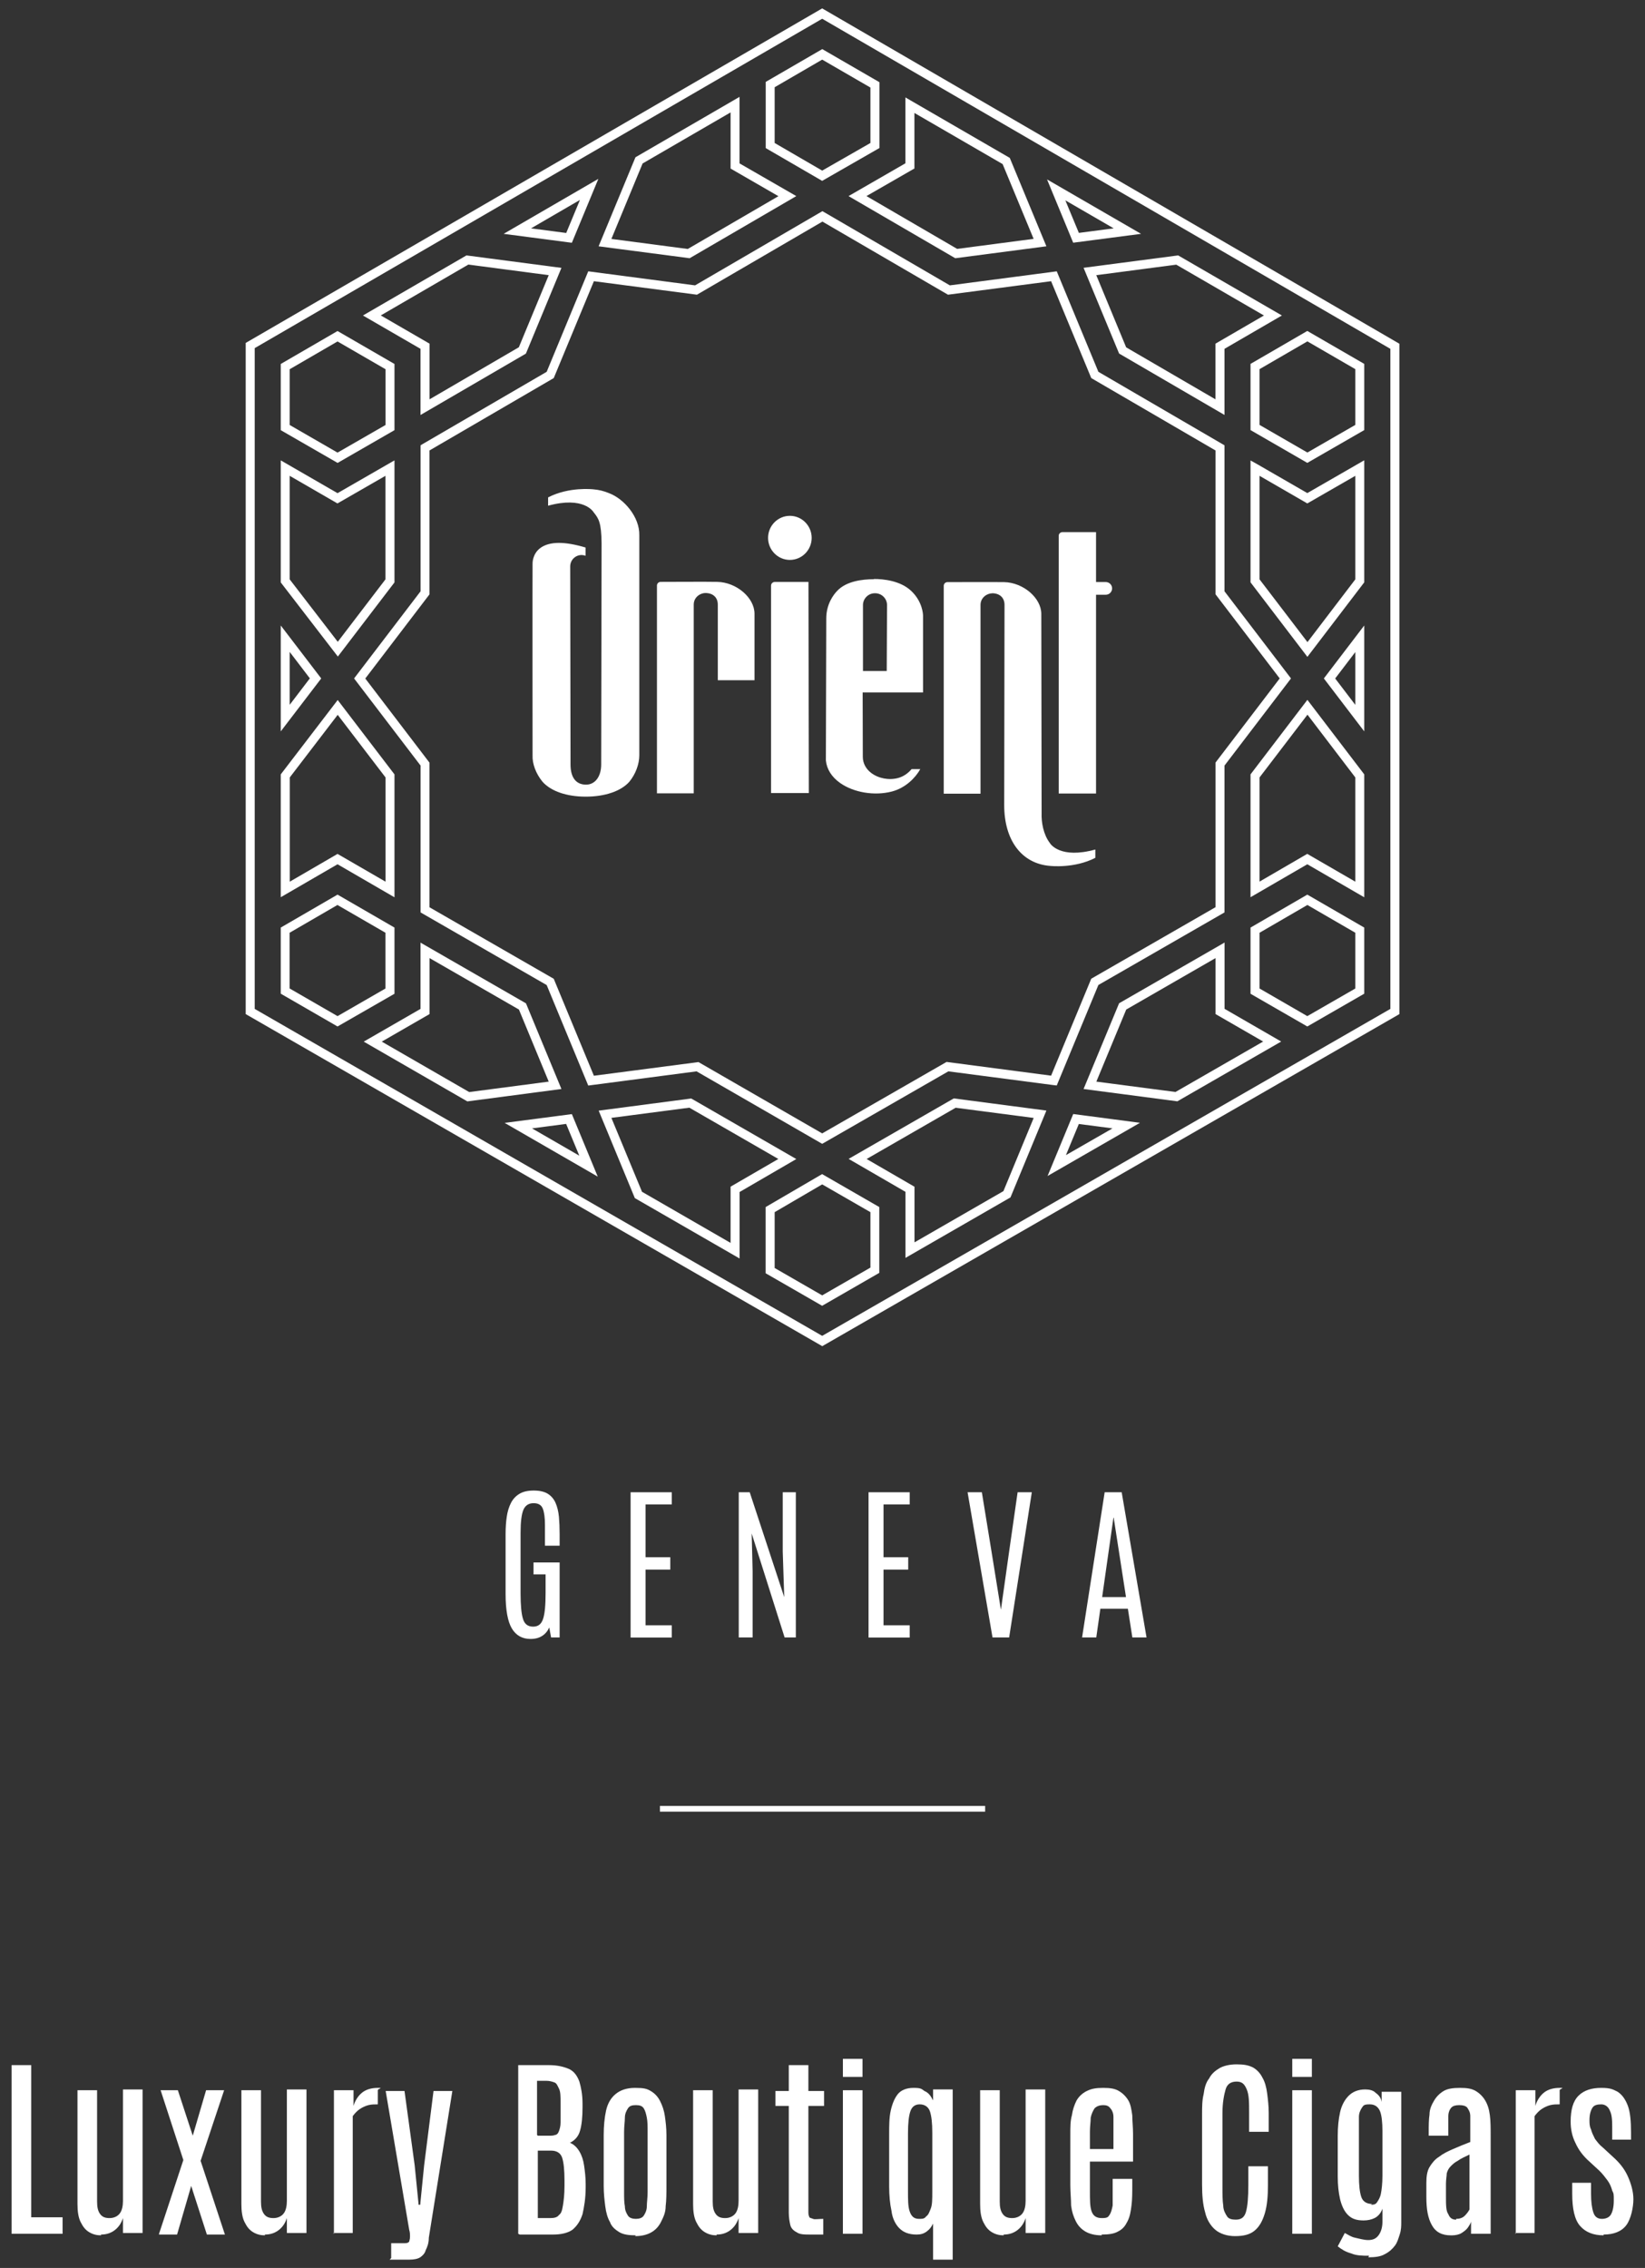 <?xml version="1.0" encoding="UTF-8"?>
<svg id="Calque_2" xmlns="http://www.w3.org/2000/svg" version="1.1" viewBox="0 0 209.76 289.13">
  <rect x="0" y="0" width="209.76" height="289.13" fill="#333333" stroke="none"/>
  <!-- Generator: Adobe Illustrator 29.7.1, SVG Export Plug-In . SVG Version: 2.1.1 Build 8)  -->
  <defs>
    <style>
      .st0 {
        isolation: isolate;
      }

      .st1 {
        fill: none;
        stroke: #fff;
        stroke-miterlimit: 10;
        stroke-width: .73px;
      }

      .st2 {
        fill: #fff;
      }
    </style>
  </defs>
  <g>
    <path class="st2" d="M67.65,208.94c-1.05,0-1.84-.44-2.38-1.33-.53-.89-.8-2.36-.8-4.41v-7.63c0-.81.05-1.55.15-2.22.1-.67.28-1.26.54-1.76.26-.5.62-.88,1.09-1.16s1.07-.41,1.81-.41,1.36.14,1.79.41.77.66.99,1.16c.22.5.36,1.08.43,1.76.06.68.09,1.42.09,2.22v1.48h-1.87v-2.61c0-.93-.09-1.63-.27-2.1-.18-.47-.57-.71-1.18-.71s-1.06.28-1.3.85-.36,1.54-.36,2.94v7.69c0,1.53.1,2.62.31,3.28.2.66.63.98,1.29.98s1.05-.33,1.27-.99.32-1.76.32-3.29v-2.38h-1.54v-1.52h3.33v9.56h-1.09l-.23-1.27c-.22.47-.52.83-.92,1.08-.39.25-.88.38-1.47.38Z"/>
    <path class="st2" d="M80.41,208.75v-18.51h5.25v1.55h-3.34v6.73h3.15v1.58h-3.15v7.1h3.34v1.56h-5.25Z"/>
    <path class="st2" d="M94.2,208.75v-18.51h1.4l4.4,13.37-.19-5.82v-7.55h1.67v18.51h-1.43l-4.2-13.26.12,4.83v8.43h-1.77Z"/>
    <path class="st2" d="M110.75,208.75v-18.51h5.25v1.55h-3.34v6.73h3.15v1.58h-3.15v7.1h3.34v1.56h-5.25Z"/>
    <path class="st2" d="M126.56,208.75l-3.18-18.51h1.82l1.24,7.61,1.18,7.31h.02l1.03-7.31,1.09-7.61h1.81l-2.89,18.51h-2.12Z"/>
    <path class="st2" d="M137.98,208.75l2.88-18.51h2.17l3.17,18.51h-1.81l-.57-3.66h-3.51l-.52,3.66h-1.81ZM140.54,203.6h3.04l-1.57-10.13h-.03l-1.44,10.13Z"/>
  </g>
  <g>
    <g>
      <path class="st2" d="M166.7,59.01l-7.24-4.18v-8.44l7.24-4.2,7.26,4.2v8.44l-7.26,4.18ZM160.61,54.17l6.1,3.52,6.11-3.52v-7.11l-6.11-3.54-6.1,3.54v7.12Z"/>
      <path class="st2" d="M166.71,83.74l-7.25-9.5v-15.54l.86.48,6.38,3.68,7.26-4.18v15.56l-7.25,9.5ZM160.61,73.86l6.11,8,6.1-8v-13.2l-6.12,3.52-6.09-3.52v13.19Z"/>
      <path class="st2" d="M173.96,93.24l-5.15-6.75,5.15-6.75v13.5ZM170.25,86.49l2.57,3.37v-6.73l-2.57,3.37Z"/>
      <path class="st2" d="M173.96,114.39l-7.26-4.21-7.24,4.2v-15.66l7.25-9.5,7.25,9.5v15.66ZM166.7,108.86l6.12,3.54v-13.29l-6.1-8-6.11,8v13.28l6.09-3.54Z"/>
      <path class="st2" d="M166.7,130.86l-7.24-4.17v-8.44l7.24-4.2,7.26,4.2v8.43l-7.26,4.18ZM160.61,126.02l6.09,3.52,6.12-3.52v-7.11l-6.11-3.54-6.1,3.54v7.12Z"/>
      <path class="st2" d="M115.46,160.35v-8.41l-7.25-4.2,13.41-7.71,11.81,1.55-4.58,11.07-13.39,7.71ZM110.5,147.75l6.11,3.54v7.09l11.34-6.53,3.86-9.33-9.95-1.3-11.35,6.53Z"/>
      <path class="st2" d="M43.04,130.86l-7.24-4.18v-8.43l7.24-4.2,7.26,4.2v8.44l-7.26,4.17ZM36.94,126.02l6.1,3.52,6.11-3.52v-7.11l-6.12-3.54-6.1,3.54v7.11Z"/>
      <path class="st2" d="M50.3,114.39l-7.26-4.21-7.24,4.2v-15.66l7.26-9.48,7.24,9.48v15.66ZM43.04,108.86l6.12,3.54v-13.29l-6.1-7.98-6.11,7.98v13.29l6.09-3.54Z"/>
      <path class="st2" d="M35.8,93.24v-13.5l5.16,6.75-5.16,6.75ZM36.94,83.12v6.73l2.57-3.37-2.57-3.37Z"/>
      <path class="st2" d="M43.08,83.7l-7.28-9.45v-15.56l7.24,4.18,7.26-4.18v15.56s-7.22,9.45-7.22,9.45ZM36.94,73.86l6.13,7.96,6.08-7.96v-13.2s-6.12,3.52-6.12,3.52l-6.09-3.52v13.19Z"/>
      <path class="st2" d="M43.04,59.01l-7.24-4.17v-8.44l7.24-4.2,7.26,4.2v8.44l-7.26,4.18ZM36.94,54.18l6.1,3.52,6.12-3.52v-7.11l-6.12-3.54-6.1,3.54v7.12Z"/>
      <path class="st2" d="M87.94,32.92l-11.61-1.52,4.7-11.35,13.27-7.7v8.48l7.24,4.17-13.6,7.92ZM77.96,30.46l9.74,1.28,11.56-6.73-6.1-3.52v-7.16l-11.22,6.51-3.98,9.62Z"/>
      <path class="st2" d="M156.14,52.9l-13.44-7.83-4.53-10.93,12.06-1.58,13.23,7.66-7.32,4.25v8.43ZM143.6,44.28l11.39,6.63v-7.1l6.18-3.59-11.18-6.48-10.2,1.34,3.81,9.2Z"/>
      <path class="st2" d="M133.58,149.92l3.27-7.9,8.51,1.12-11.78,6.78ZM137.57,143.28l-1.65,3.98,5.94-3.41-4.29-.56Z"/>
      <path class="st2" d="M104.84,23.06l-7.2-4.18v-8.44l7.21-4.18,7.29,4.22v8.39l-7.29,4.18ZM98.78,18.23l6.06,3.52,6.15-3.52v-7.07l-6.15-3.56-6.06,3.52v7.12Z"/>
      <path class="st2" d="M121.81,32.92l-13.61-7.92,7.25-4.18v-8.4l13.31,7.71,4.67,11.27-11.62,1.52ZM110.49,25l11.56,6.73,9.75-1.28-3.95-9.53-11.25-6.52v7.08l-6.12,3.52Z"/>
      <path class="st2" d="M136.85,30.95l-3.34-8.08,11.99,6.94-8.64,1.13ZM135.85,25.55l1.72,4.14,4.44-.58-6.15-3.56Z"/>
      <path class="st2" d="M53.62,52.9v-8.43l-7.34-4.25,13.2-7.66,12.11,1.59-4.53,10.93-13.45,7.83ZM48.57,40.22l6.2,3.59v7.1l11.39-6.64,3.81-9.19-10.25-1.35-11.16,6.48Z"/>
      <path class="st2" d="M72.92,30.95l-8.7-1.14,12.08-7.01-3.38,8.15ZM67.7,29.11l4.5.59,1.75-4.21-6.25,3.63Z"/>
      <path class="st2" d="M104.84,166.47l-7.21-4.15v-8.44l7.2-4.2,7.29,4.2v8.39l-7.29,4.2ZM98.78,161.65l6.06,3.49,6.15-3.54v-7.07l-6.15-3.54-6.06,3.54v7.12Z"/>
      <path class="st2" d="M94.31,160.44l-13.36-7.7-4.61-11.15,11.8-1.55,13.4,7.72-7.23,4.2v8.49ZM81.86,151.93l11.3,6.52v-7.17l6.09-3.53-11.35-6.54-9.94,1.3,3.9,9.41Z"/>
      <path class="st2" d="M76.22,150l-11.87-6.85,8.57-1.12,3.3,7.97ZM67.84,143.85l6.03,3.48-1.68-4.05-4.35.57Z"/>
      <path class="st2" d="M59.59,140.41l-13.21-7.62,7.24-4.17v-8.45l13.45,7.74,4.52,10.92-12,1.58ZM48.68,132.79l11.15,6.43,10.14-1.33-3.8-9.19-11.4-6.56v7.14l-6.09,3.51Z"/>
      <path class="st2" d="M104.84,145.82l-16.02-9.24-13.81,1.81-5.3-12.81-16.08-9.26v-18.72l-8.48-11.11,8.48-11.11v-18.61l.28-.17,15.8-9.2,5.3-12.81,13.62,1.79,16.24-9.46,16.25,9.46,13.63-1.79,5.31,12.81,16.08,9.37v18.61l8.48,11.11-8.48,11.11v18.72l-16.08,9.25-5.31,12.81-.44-.05-13.38-1.75-16.09,9.24ZM89.05,135.39l15.79,9.1,15.86-9.11,13.33,1.75,5.12-12.36,15.85-9.12v-18.44l8.18-10.72-8.18-10.72v-18.34l-15.85-9.23-5.12-12.35-13.15,1.72-16.01-9.32-16,9.32-13.14-1.72-5.12,12.35-15.85,9.23v18.35l-8.18,10.72,8.18,10.72v18.44l15.85,9.12,5.12,12.36,13.32-1.74Z"/>
      <path class="st2" d="M150.12,140.4l-11.95-1.57,4.53-10.93,13.45-7.74v8.45l7.22,4.17-13.24,7.62ZM139.8,137.89l10.09,1.32,11.18-6.43-6.07-3.5v-7.14l-11.39,6.56-3.81,9.19Z"/>
      <path class="st2" d="M104.84,171.61l-73.51-42.33V43.72l.29-.17L104.84,1.07l.29.17,73.31,42.58v85.46l-.29.17-73.31,42.17ZM32.48,128.62l72.36,41.68,72.45-41.68V44.47L104.84,2.39,32.48,44.38v84.24Z"/>
    </g>
    <g>
      <path class="st2" d="M113.08,85.54h-3.04v-8.4c0-.83.68-1.51,1.51-1.51h.05c.83,0,1.51.68,1.51,1.51l-.04,8.4ZM111.43,73.84c-1.51,0-3.55.26-4.7,1.51-.41.43-1.37,1.63-1.37,3.49l-.05,18.1c.11,1.12.74,2.12,1.82,2.88,1.73,1.22,4.37,1.66,6.58,1.09,1.75-.45,3.02-1.75,3.64-2.86h-1.11c-.47.56-1.06.95-1.71,1.13-1.17.32-2.52.06-3.45-.65-.68-.52-1.06-1.25-1.06-2.05l-.02-8.2h7.7v-9.79c0-.18-.06-1.79-1.51-3.16-1.4-1.32-3.58-1.52-4.75-1.52"/>
      <path class="st2" d="M83.77,101.14h4.69v-24.06c0-.97.86-1.48,1.48-1.48.98,0,1.59.57,1.59,1.48v9.64h4.68v-8.48c0-2.04-2.3-4.01-4.74-4.06-1.26-.03-6.25,0-7.23,0-.26,0-.47.21-.47.47v26.49Z"/>
      <path class="st2" d="M100.72,65.76c-1.53,0-2.78,1.26-2.78,2.81s1.25,2.81,2.78,2.81,2.78-1.26,2.78-2.81-1.25-2.81-2.78-2.81"/>
      <path class="st2" d="M98.31,101.1h4.83l-.05-26.91h-4.3c-.26,0-.47.21-.47.47v26.44Z"/>
      <path class="st2" d="M71.28,69.21c-1.02,0-1.83.23-2.42.68-.98.76-.95,1.92-.95,1.93-.02.9,0,24.23,0,24.46-.05,1.09.43,2.36,1.27,3.38,1.07,1.21,3.08,1.9,5.51,1.9s4.49-.69,5.56-1.9c.79-.96,1.27-2.23,1.27-3.38v-23.64s0-4.4,0-4.4c.06-2.32-1.94-4.65-3.86-5.37-.64-.27-1.32-.44-2.02-.49-.03,0-3.06-.36-5.75,1.03v1.06c4.52-1.24,5.75.74,5.8.83l.08.1c.55.71.91,1.19.94,3.85l-.05,28.21c0,1.54-.78,2.57-1.93,2.57-1.28,0-1.98-.91-1.98-2.57l-.04-25.25c0-.45.2-.87.56-1.15.36-.28.82-.37,1.26-.25.05.01.09.02.14.04v-1.05c-1.31-.39-2.45-.59-3.4-.59"/>
      <path class="st2" d="M135,101.16h4.76v-25.34h1.24c.45,0,.81-.37.81-.81s-.36-.81-.81-.81h-1.24v-6.36h-4.29c-.26,0-.47.21-.47.47v32.85Z"/>
      <path class="st2" d="M126.5,75.63c.98,0,1.59.57,1.59,1.48l-.04,25.54c0,4.5,2.25,7.47,5.87,7.74.03,0,3.06.35,5.75-1.03v-1.06c-4.47,1.23-5.73-.7-5.8-.83-.84-1.1-1.09-2.68-1.05-3.78l-.04-25.42c0-2.04-2.3-4.01-4.74-4.06-.52,0-3.02-.02-7.23,0-.26,0-.47.21-.47.47v26.5h4.69v-24.06c0-.97.86-1.48,1.48-1.48"/>
    </g>
  </g>
  <line class="st1" x1="84.15" y1="230.59" x2="125.62" y2="230.59"/>
  <g id="Luxury_Boutique_Cigars" class="st0">
    <g class="st0">
      <path class="st2" d="M1.48,284.77v-21.5h2.5v19.4h4v2.1H1.48Z"/>
      <path class="st2" d="M12.88,284.97c-.5,0-1-.1-1.5-.4-.5-.3-.8-.7-1.1-1.3s-.4-1.4-.4-2.3v-14.5h2.5v14.2c0,.7.1,1.2.4,1.6.3.4.7.5,1.2.5s1-.2,1.3-.6c.3-.4.4-1,.4-1.6v-14.2h2.5v18.3h-2.5v-1.9c-.2.6-.5,1.1-1,1.5s-1.1.6-1.8.6v.1Z"/>
      <path class="st2" d="M20.28,284.77l3.1-9.4-2.9-8.9h2.2l1.9,5.8,1.7-5.8h2.3l-3,9,3.1,9.4h-2.3l-2-6.2-1.8,6.2h-2.3v-.1Z"/>
      <path class="st2" d="M33.78,284.97c-.5,0-1-.1-1.5-.4-.5-.3-.8-.7-1.1-1.3-.3-.6-.4-1.4-.4-2.3v-14.5h2.5v14.2c0,.7.1,1.2.4,1.6.3.4.7.5,1.2.5s1-.2,1.3-.6c.3-.4.4-1,.4-1.6v-14.2h2.5v18.3h-2.5v-1.9c-.2.6-.5,1.1-1,1.5s-1.1.6-1.8.6v.1Z"/>
      <path class="st2" d="M42.58,284.77v-18.3h2.5v2c.2-.7.6-1.3,1.1-1.7s1.2-.6,2-.6,0,.1,0,.3v1.8c-.4,0-.8,0-1.2.1s-.8.3-1.1.5-.6.5-.9.9v14.9h-2.5l.1.1Z"/>
      <path class="st2" d="M49.88,287.87v-1.9h1.8c.3,0,.4-.1.5-.2,0-.1.1-.3.1-.6s0-.6-.1-.9l-3-17.7h2.4l1.3,9.5.5,5h.2l.5-5,1.2-9.5h2.4l-3,18.7c0,.7-.2,1.2-.4,1.6-.1.4-.4.7-.7.9s-.8.3-1.4.3h-2.5l.2-.2Z"/>
      <path class="st2" d="M66.08,284.77v-21.5h3.9c1.1,0,1.9.2,2.6.5.6.3,1,.8,1.3,1.6.2.7.4,1.6.4,2.8v.5c0,1.2-.1,2.2-.3,2.9-.2.8-.7,1.3-1.3,1.6.5.2.9.6,1.2,1.1.3.5.5,1.1.6,1.8s.2,1.5.2,2.3v.5c0,1.4-.2,2.5-.4,3.4-.3.9-.7,1.5-1.3,2-.6.4-1.4.6-2.5.6h-4.2l-.2-.1ZM68.58,272.27h1.4c.3,0,.6,0,.8-.1.2,0,.4-.2.5-.5s.2-.6.2-1.1v-2.5c0-.8,0-1.4-.2-1.8s-.3-.7-.6-.8c-.3-.1-.6-.2-1-.2h-1.2v6.9l.1.1ZM68.58,282.77h1.6c.5,0,.9-.1,1.1-.4.3-.2.4-.6.5-1.2.1-.6.2-1.4.2-2.5v-.7c0-1.3-.1-2.3-.3-2.9-.2-.6-.7-.9-1.4-.9h-1.7v8.6Z"/>
      <path class="st2" d="M81.08,284.97c-.9,0-1.6-.1-2.1-.4s-1-.7-1.2-1.3c-.3-.5-.5-1.2-.6-2s-.2-1.6-.2-2.6v-6.5c0-1.1.1-2.2.3-3.1.2-.9.6-1.6,1.2-2.1s1.4-.8,2.5-.8,1.5.1,2,.4c.5.3.9.7,1.2,1.3s.5,1.2.6,1.9.2,1.5.2,2.4v6.5c0,.9,0,1.8-.1,2.6,0,.8-.3,1.4-.6,2-.3.6-.7,1-1.2,1.3s-1.2.5-2.1.5l.1-.1ZM81.08,282.87c.4,0,.8-.1,1-.4.2-.3.4-.7.4-1.2s.1-1.1.1-1.8v-7.7c0-.7,0-1.3-.1-1.8s-.2-.9-.4-1.2-.5-.4-1-.4-.8.1-1,.4c-.2.3-.4.7-.4,1.2s-.1,1.1-.1,1.8v7.7c0,.7,0,1.3.1,1.8,0,.5.2.9.4,1.2.2.3.6.4,1,.4Z"/>
      <path class="st2" d="M91.38,284.97c-.5,0-1-.1-1.5-.4-.5-.3-.8-.7-1.1-1.3-.3-.6-.4-1.4-.4-2.3v-14.5h2.5v14.2c0,.7.1,1.2.4,1.6.3.4.7.5,1.2.5s1-.2,1.3-.6c.3-.4.4-1,.4-1.6v-14.2h2.5v18.3h-2.5v-1.9c-.2.6-.5,1.1-1,1.5s-1.1.6-1.8.6v.1Z"/>
      <path class="st2" d="M103.38,284.87c-.8,0-1.4,0-1.8-.3-.4-.2-.7-.5-.8-.9-.1-.4-.2-1-.2-1.6v-13.6h-1.7v-1.9h1.7v-3.3h2.5v3.3h2v1.9h-2v13.4c0,.3,0,.5.1.7,0,.2.3.2.5.3s.7,0,1.3,0v2h-1.7.1Z"/>
      <path class="st2" d="M107.48,264.77v-2.3h2.5v2.3h-2.5ZM107.48,284.77v-18.3h2.5v18.3h-2.5Z"/>
      <path class="st2" d="M118.98,288.07v-4.6c-.2.4-.4.7-.8,1s-.8.4-1.3.4c-1,0-1.7-.3-2.2-.8s-.9-1.3-1-2.2c-.2-.9-.3-2-.3-3.1v-6.7c0-1.1,0-2.1.2-3s.5-1.6.9-2.1,1.1-.8,2-.8,1,.1,1.4.4c.5.2.8.6,1.1,1.2v-1.4h2.5v21.7h-2.5,0ZM117.18,282.87c.4,0,.7,0,.9-.3.3-.2.4-.5.6-1s.2-1.2.2-2.2v-7.5c0-1.2-.1-2.1-.3-2.7-.2-.6-.7-.9-1.3-.9s-1,.3-1.2.9c-.2.6-.3,1.5-.3,2.8v7.4c0,1,0,1.9.2,2.5s.5,1,1.2,1h0Z"/>
      <path class="st2" d="M127.98,284.97c-.5,0-1-.1-1.5-.4-.5-.3-.8-.7-1.1-1.3-.3-.6-.4-1.4-.4-2.3v-14.5h2.5v14.2c0,.7.1,1.2.4,1.6.3.4.7.5,1.2.5s1-.2,1.3-.6c.3-.4.4-1,.4-1.6v-14.2h2.5v18.3h-2.5v-1.9c-.2.6-.5,1.1-1,1.5s-1.1.6-1.8.6v.1Z"/>
      <path class="st2" d="M140.48,284.97c-.9,0-1.6-.2-2.1-.5s-.9-.7-1.2-1.3-.5-1.2-.6-2c0-.8-.1-1.7-.1-2.6v-6.5c0-.9,0-1.7.2-2.4.1-.7.3-1.3.6-1.9.3-.5.7-.9,1.3-1.2s1.2-.4,2.1-.4,1.5.1,2,.4.9.7,1.2,1.2.4,1.2.5,1.9c0,.7.1,1.5.1,2.4v3.5h-5.5v3.7c0,1.2,0,2,.2,2.6s.6.9,1.3.9.8-.1,1-.4c.2-.3.3-.7.4-1.2v-3.4h2.5v.8c0,1,0,1.8-.1,2.6s-.2,1.4-.5,2-.6,1-1.2,1.3c-.5.3-1.2.4-2.1.4v.1ZM138.98,273.97h3v-4.1c0-.5-.2-.9-.4-1.1-.2-.3-.5-.4-.9-.4s-.8.1-1.1.4c-.2.3-.4.7-.5,1.2,0,.5-.1,1.1-.1,1.8v2.2h0Z"/>
      <path class="st2" d="M157.48,285.07c-1,0-1.9-.3-2.5-.8s-1.1-1.3-1.3-2.2c-.3-1-.4-2.2-.4-3.6v-8.9c0-.9,0-1.8.2-2.6.1-.8.3-1.5.7-2,.3-.6.8-1,1.3-1.3s1.3-.5,2.2-.5,1.5.1,2.1.4c.5.3.9.7,1.2,1.3.3.5.5,1.2.6,2s.2,1.6.2,2.5v2.4h-2.5v-2.4c0-1.3,0-2.3-.3-3s-.6-1-1.3-1-1.2.3-1.4,1-.4,1.7-.4,3v9.3c0,1,0,1.9.1,2.5,0,.6.3,1.1.5,1.4.2.3.6.4,1.1.4.7,0,1.1-.3,1.3-1s.3-1.8.3-3.4v-2.4h2.5v2.4c0,1.4-.1,2.6-.4,3.6s-.7,1.7-1.3,2.2-1.4.7-2.5.7h0Z"/>
      <path class="st2" d="M164.78,264.77v-2.3h2.5v2.3h-2.5ZM164.78,284.77v-18.3h2.5v18.3h-2.5Z"/>
      <path class="st2" d="M174.58,287.57c-.8,0-1.6,0-2.3-.3-.7-.2-1.2-.5-1.7-.9l.9-1.7c.4.2.8.5,1.3.6s1.1.3,1.7.3,1-.2,1.3-.6c.3-.4.5-1,.5-1.7v-1.7c-.2.6-.6,1-1,1.2s-.9.3-1.4.3c-.9,0-1.5-.2-2-.7s-.8-1.2-1-2c-.2-.9-.3-1.8-.3-2.9v-5.2c0-1.1.1-2.1.3-3s.6-1.6,1.1-2.1,1.2-.8,2.1-.8c.5,0,1,.1,1.3.4.4.3.7.6.8,1.2v-1.3h2.5v16.6c0,.5,0,1-.2,1.6s-.3,1-.6,1.4-.7.8-1.3,1.1c-.5.3-1.2.4-2.1.4l.1-.2ZM174.78,281.07c.3,0,.6,0,.8-.3s.4-.6.5-1.1.2-1.3.2-2.3v-5.7c0-1.1-.1-2-.3-2.5s-.6-.9-1.3-.9-.8.1-1,.4c-.2.3-.4.7-.4,1.2v7.5c0,1.2.1,2.1.3,2.7.2.6.7.9,1.4.9l-.2.1Z"/>
      <path class="st2" d="M184.98,284.97c-1.1,0-1.9-.4-2.4-1.3s-.7-2-.7-3.6v-1.8c0-.8.1-1.5.4-2,.3-.5.7-1,1.2-1.3.5-.4,1.1-.7,1.8-1s1.4-.6,2.2-.9v-3.3c0-.5-.2-.8-.4-1.1-.2-.2-.5-.3-1-.3s-.8.1-1,.3-.4.6-.4,1.1v2.5h-2.5v-.5c0-.8,0-1.5.1-2.2,0-.7.3-1.3.6-1.8s.7-.9,1.2-1.2,1.2-.4,2.1-.4,1.5.1,2,.4c.5.3.9.7,1.2,1.2s.5,1.1.6,1.9.1,1.6.1,2.6v12.5h-2.5v-1.6c0,.2-.2.5-.4.8s-.5.5-.8.7-.8.3-1.2.3h-.2ZM185.68,282.87c.4,0,.8-.1,1.1-.4.3-.3.5-.6.6-.8v-7c-.6.3-1.1.5-1.5.8-.4.2-.7.5-.9.7s-.4.5-.5.9c0,.3-.1.8-.1,1.3v1.7c0,1,0,1.8.3,2.2.2.5.5.7,1,.7v-.1Z"/>
      <path class="st2" d="M193.28,284.77v-18.3h2.5v2c.2-.7.6-1.3,1.1-1.7s1.2-.6,2-.6,0,.1,0,.3v1.8c-.4,0-.8,0-1.2.1s-.8.3-1.1.5-.6.5-.9.9v14.9h-2.5l.1.1Z"/>
      <path class="st2" d="M204.48,284.97c-1.3,0-2.3-.4-3-1.2s-1-2.2-1-4.1v-1.4h2.4v1.4c0,1,.1,1.8.3,2.4s.6.8,1.1.8.9-.2,1.1-.5c.2-.3.4-.9.4-1.8s0-.9-.2-1.3c-.1-.4-.3-.9-.6-1.3s-.6-.8-1-1.2l-1.3-1.2c-.8-.7-1.4-1.5-1.8-2.4-.4-.8-.6-1.7-.6-2.7,0-1.5.3-2.6,1-3.3s1.7-1,2.9-1,1.5.2,2.1.5c.6.4,1,1,1.3,1.8s.4,2,.4,3.4v.9h-2.4v-1.3c0-1,0-1.8-.3-2.4-.2-.5-.6-.8-1.1-.8s-.9.1-1.1.4c-.2.3-.4.8-.4,1.6,0,.4,0,.8.2,1.2.1.4.3.8.5,1.2.3.4.6.8,1,1.1l1.3,1.2c.9.8,1.5,1.6,1.9,2.5s.7,1.9.7,2.9-.3,2.5-.9,3.3c-.6.8-1.6,1.2-2.9,1.2v.1Z"/>
    </g>
  </g>
</svg>